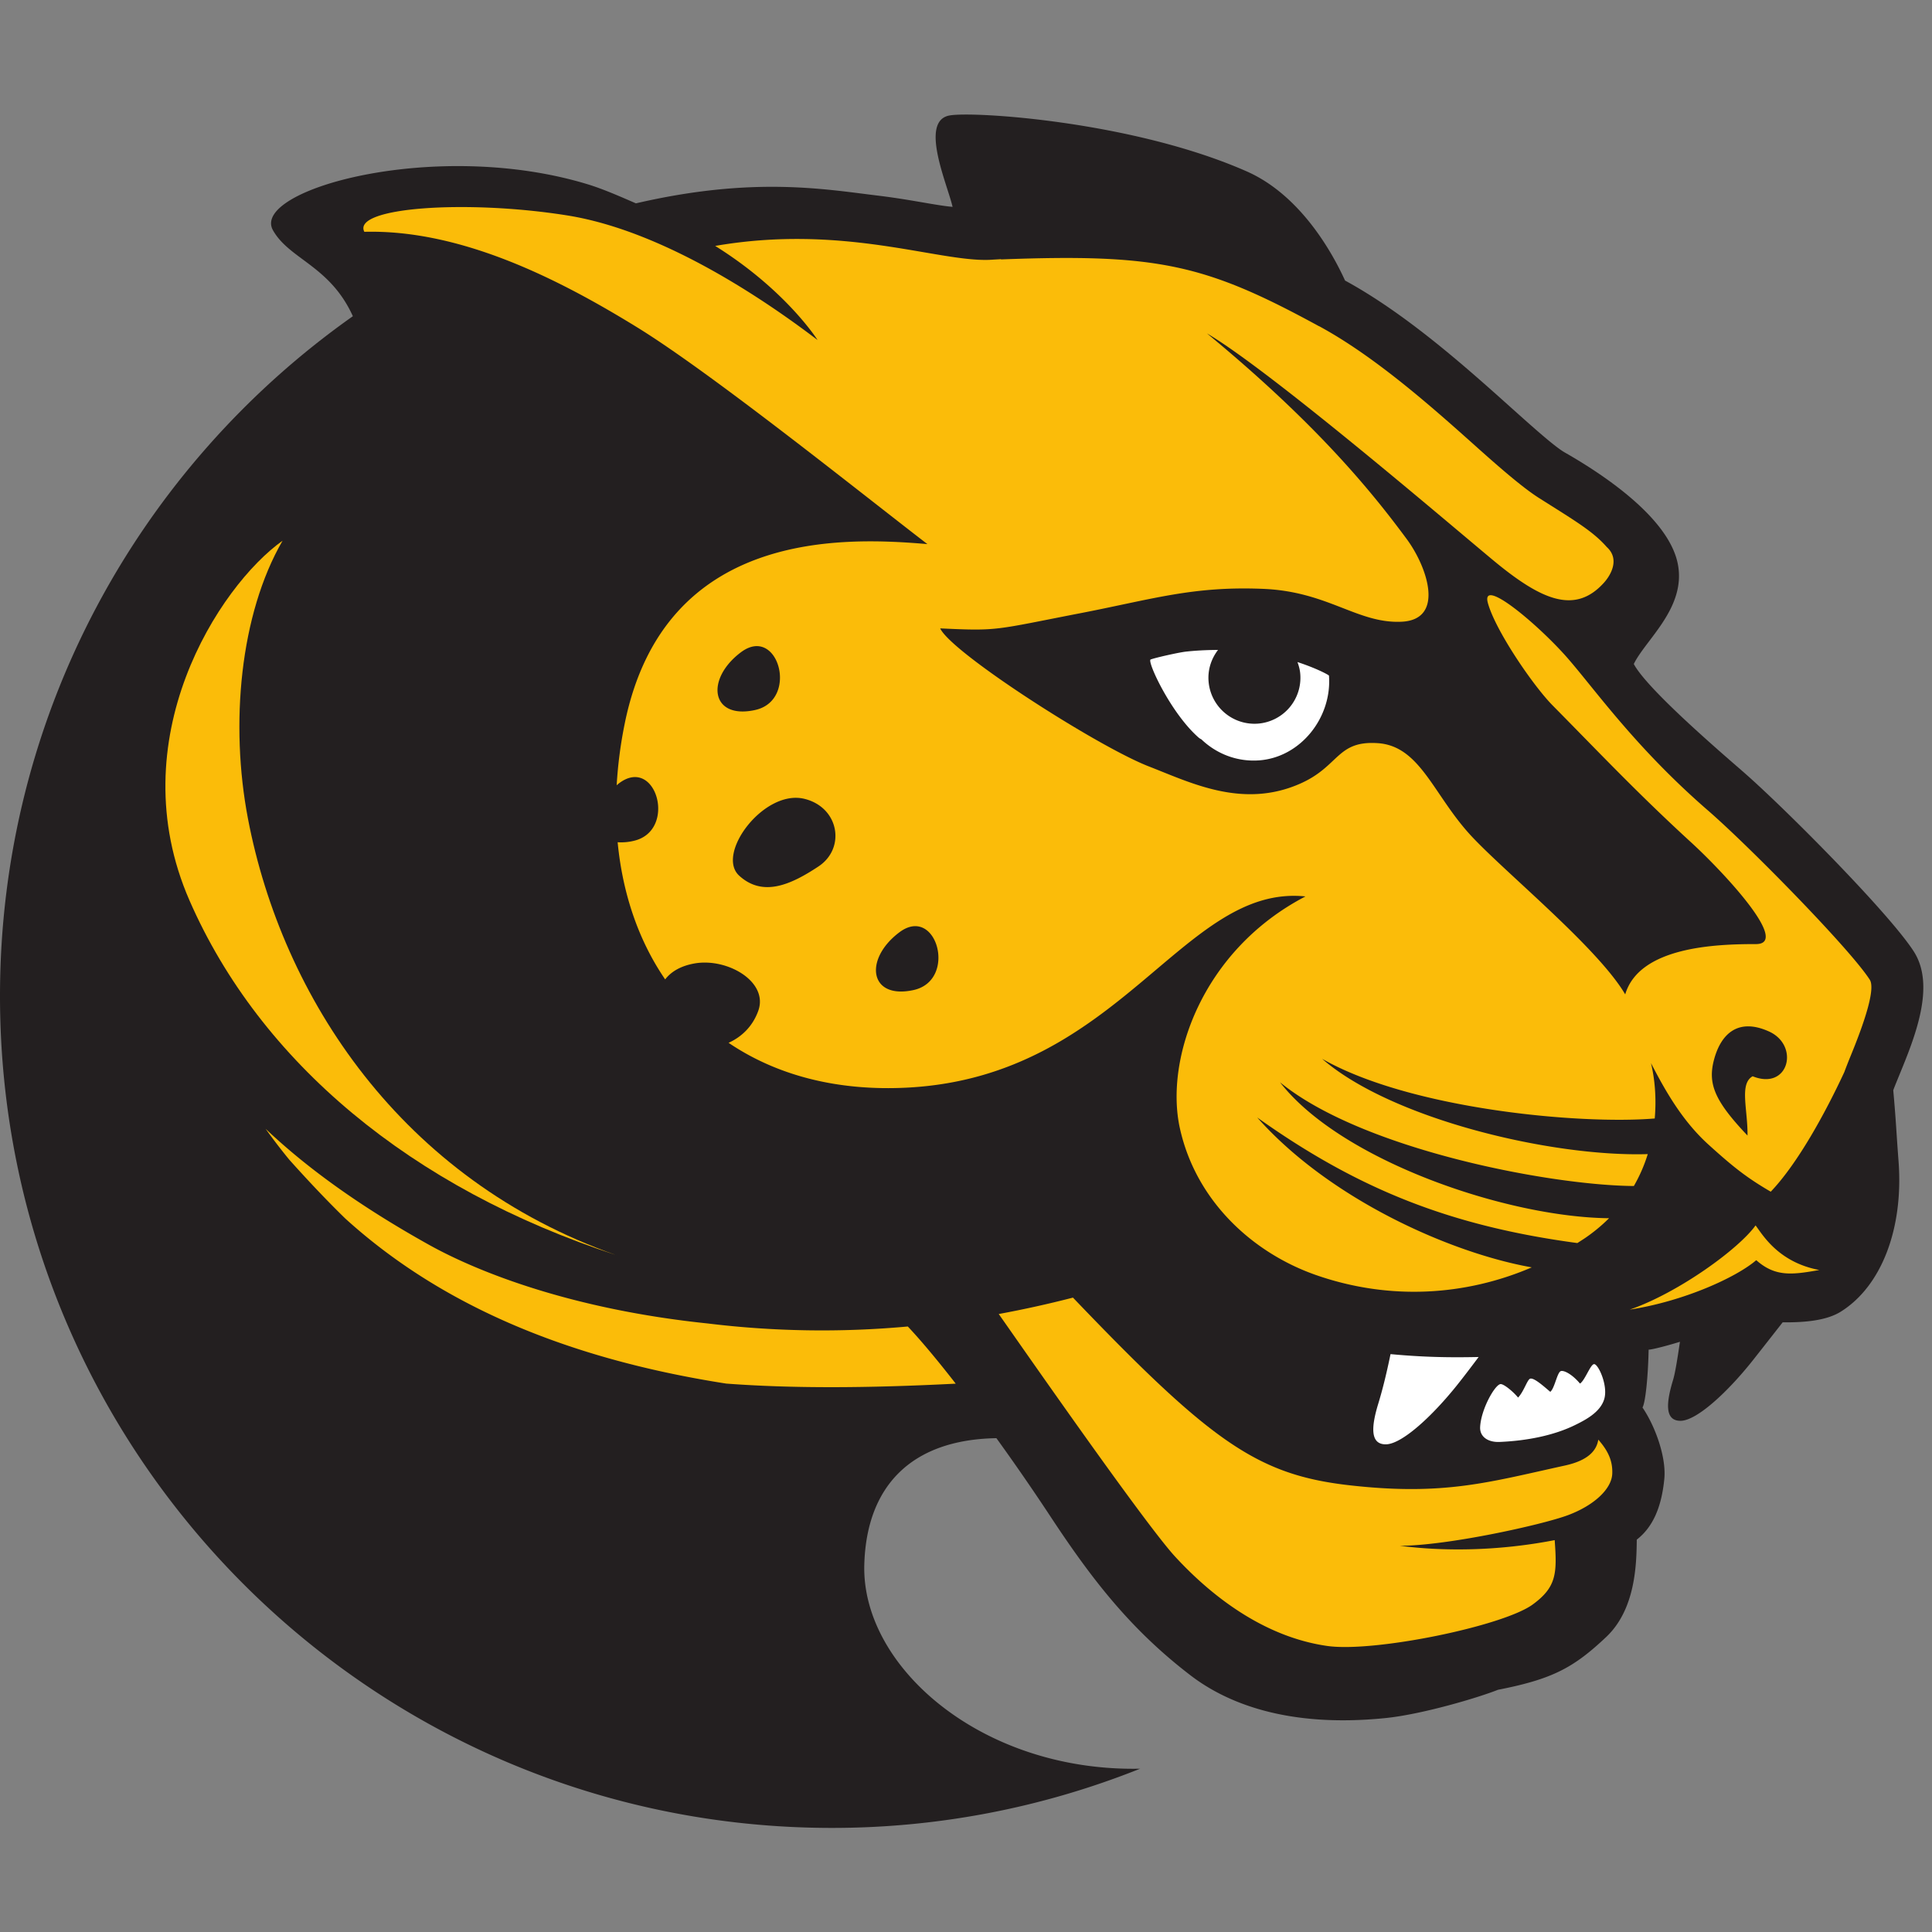 <svg xmlns="http://www.w3.org/2000/svg" width="200" height="200"><rect width="100%" height="100%" fill="#808080" stroke="none"/><g fill="none"><path fill="#231F20" d="M198.12 98.505c-2.53-3.953-13.448-14.947-17.736-18.668-3.052-2.648-9.92-8.6-11.255-11.1.34-.704.987-1.565 1.624-2.403 1.588-2.1 3.565-4.709 2.936-7.94-.925-4.777-7.727-9.287-11.698-11.55-1.04-.592-3.236-2.562-5.562-4.642-4.594-4.118-10.813-9.688-17.19-13.16-1.11-2.433-4.391-8.742-10.172-11.296-11.724-5.177-28.306-6.253-30.787-5.79-3.136.592-.183 7.186.33 9.459a19.522 19.522 0 0 1-1.082-.132c-1.649-.238-3.87-.697-6.577-1.024-5.57-.671-12.975-2.025-25.121.792-1.52-.658-3.335-1.466-4.961-1.963-15.713-4.808-34.977.565-32.61 4.753 1.708 3.021 5.902 3.664 8.269 8.893C14.438 48.32 0 74.017 0 103.106c0 47.563 38.556 86.119 86.12 86.119a85.871 85.871 0 0 0 31.906-6.13c-16.335.333-28.844-10.506-28.554-21.116.219-8.017 4.742-12.95 13.676-13.1a234.197 234.197 0 0 1 5.535 8.016c4.27 6.488 8.291 11.74 14.565 16.542 3.605 2.76 9.868 5.473 20.21 4.413 3.753-.384 9.537-2.098 11.613-2.924 5.632-1.103 7.818-2.272 11.201-5.464 3.054-2.886 3.137-7.564 3.166-10.08 0-.072 0-.036 0 0 1.606-1.248 2.553-3.241 2.852-6.292.217-2.26-.957-5.482-2.26-7.384.306-.52.58-3.188.635-5.99.268.007 1.618-.317 3.243-.815-.24 1.602-.477 3.176-.717 3.966-.73 2.401-.861 4.232.797 4.214 1.676-.028 4.845-2.972 7.402-6.181.41-.517 1.912-2.428 3.152-4.016 2.249.03 4.52-.173 6-1.092 4.224-2.63 6.522-8.6 5.995-15.58-.094-1.24-.157-2.19-.216-3.067a155.008 155.008 0 0 0-.332-4.283c.16-.436.383-.969.625-1.565 1.6-3.899 3.783-9.234 1.506-12.792"/><path fill="#FFF" d="M122.872 67.446c-.677.048-3.367.66-3.76.826-.389.17 2.05 5.492 4.928 8.046.119.105.22.172.317.21 1.55 1.49 3.683 2.354 5.995 2.185 4.315-.325 7.543-4.458 7.224-8.77-.007-.065-1.261-.753-3.263-1.407.15.402.262.82.293 1.267a4.763 4.763 0 0 1-4.393 5.107 4.767 4.767 0 0 1-5.104-4.393c-.093-1.217.296-2.339.98-3.236-1.898.003-3.217.165-3.217.165m21.076 72.732c-.435 2.112-.847 3.742-1.27 5.129-.732 2.398-.86 4.23.797 4.21 1.676-.027 4.844-2.97 7.401-6.181.646-.81 1.422-1.83 2.192-2.86-3.142.07-5.856.008-9.12-.298m9.275 7.547c-.05 1.012.821 1.6 2.03 1.544 2.806-.12 5.595-.666 7.796-1.748 1.02-.502 2.598-1.297 3.017-2.673.425-1.382-.597-3.614-1.033-3.634-.382-.018-.944 1.672-1.472 2.015-.75-.903-1.598-1.38-1.965-1.298-.397.089-.65 1.79-1.111 2.151-.577-.48-1.68-1.497-2.083-1.36-.307.104-.637 1.307-1.251 1.956-.466-.58-1.455-1.41-1.807-1.396-.566.022-2.026 2.576-2.121 4.443"/><path fill="#FBBC09" d="M35.735 126.134c9.4 8.534 22.172 14.404 39.448 17.095 6.728.504 14.51.483 23.753.007-1.762-2.266-3.477-4.34-4.96-5.918a97.513 97.513 0 0 1-20.718-.314c-14.066-1.462-23.791-5.325-28.854-8.146-7.086-3.95-12.59-7.913-16.908-12.005a60.18 60.18 0 0 0 2.452 3.2c1.967 2.195 3.884 4.225 5.787 6.08m146.001.722c-1.745 2.437-7.983 6.972-13.027 8.717 5.65-.873 11.069-3.366 13.097-5.12 1.966 1.742 3.698 1.524 6.528 1.018-4.28-.8-5.905-3.718-6.598-4.615m-.303-15.441c-1.4.79-.497 3.406-.531 6.138-3.463-3.645-4.148-5.407-3.44-7.955.713-2.55 2.451-4.268 5.66-2.82 3.211 1.445 2.048 6.15-1.69 4.637zm-86.86-8.925c-4.589 1.008-5.177-3.192-1.471-5.975 3.853-2.9 6.056 4.965 1.47 5.975zm-9.844-12.795c-2.864 1.895-5.75 3.2-8.21.954-2.453-2.25 2.55-8.95 6.723-7.96 3.616.862 4.346 5.109 1.487 7.006zm-8.03-22.17c3.855-2.898 6.055 4.965 1.47 5.976-4.586 1.006-5.176-3.193-1.47-5.977zm100.136 16.398c-7.31-6.333-11.474-12.203-14.393-15.604-2.995-3.494-9.194-8.725-8.415-5.889.777 2.839 4.683 8.552 6.7 10.596 5 5.063 8.84 9.145 14.435 14.267 3.17 2.915 10.253 10.44 6.61 10.44-4.137-.003-12.067.27-13.53 5.206-2.82-4.797-12.268-12.486-15.879-16.34-3.972-4.24-5.303-9.37-9.739-9.667-4.272-.285-3.956 2.412-8.071 4.209-5.95 2.6-11.29-.119-15.629-1.802-5.318-2.066-20.421-11.758-21.596-14.288 6.106.288 5.53.167 14.61-1.591 7.31-1.417 11.555-2.805 18.822-2.5 6.725.273 9.751 3.599 14.307 3.403 4.558-.196 2.697-5.674.545-8.576-3.42-4.619-9.044-11.69-20.664-21.271 6.484 3.8 24.66 19.35 29.59 23.453 4.931 4.094 8.459 5.715 11.487 2.372.767-.843 1.666-2.484.307-3.713-1.435-1.64-3.323-2.736-7.02-5.078-1.5-.951-3.62-2.74-6.498-5.317-4.418-3.953-10.408-9.299-16.257-12.464-.022-.011-.036-.007-.056-.021-11.72-6.389-16.64-7.513-32.869-6.892l-.007-.026-1.2.07c-5.424.206-15.136-3.734-28.388-1.442 7.354 4.593 10.597 9.741 10.597 9.741-4.582-3.479-15.5-11.246-25.939-12.902-10.43-1.657-22.283-.834-20.978 1.7 10.025-.257 20.155 4.911 28.217 9.873 7.82 4.812 23.393 17.33 30.071 22.455-8.578-.726-27.173-1.598-31.315 18.493a44.803 44.803 0 0 0-.852 6.473c.084-.07.162-.142.249-.208 3.861-2.904 6.064 4.966 1.477 5.971a5.557 5.557 0 0 1-1.625.136c.516 5.386 2.195 10.221 4.919 14.198.632-.824 1.647-1.407 3.042-1.652 3.403-.598 7.687 1.898 6.592 4.916-.59 1.632-1.747 2.703-3.07 3.3 4.877 3.305 11.155 5.042 18.612 4.633 21.994-1.211 28.384-21.095 41.106-19.786-10.754 5.603-14.58 16.9-12.994 24.02 1.692 7.604 7.634 12.944 14.164 15.201 7.539 2.607 15.369 2.136 22.257-.822-8.49-1.51-20.955-7.097-28.42-15.515 10.605 7.549 20.191 11.253 33.142 12.998.304-.197.612-.388.91-.595a17.51 17.51 0 0 0 2.37-1.975c-10.554-.1-27.752-5.945-34.063-14.074 8.46 6.931 27.885 10.674 36.63 10.74a16.086 16.086 0 0 0 1.439-3.303c-9.946.306-26.54-3.628-33.708-9.864 9.106 5.197 26.642 6.824 34.431 6.176.191-2.157-.007-4.162-.39-5.735 1.46 2.822 3.22 5.97 5.975 8.457 2.488 2.251 3.888 3.38 6.424 4.857 2.792-2.92 5.658-8.166 7.618-12.385.188-.51.409-1.074.68-1.737 1.803-4.398 2.458-7.029 1.955-7.818-2.015-3.152-12.403-13.746-16.725-17.502zm-14.828 67.788c-7.89 1.728-12.493 3.138-22.176 2.06-9.616-1.067-14.369-4.401-28.758-19.442a111.938 111.938 0 0 1-7.685 1.699c1.32 1.855 14.992 21.572 18.265 25.12 4.27 4.63 9.674 8.38 15.749 9.243 4.848.689 18.206-2.052 21.268-4.297 2.465-1.802 2.524-3.222 2.27-6.66-5.984 1.16-11.618 1.16-16.013.585 4.904-.004 14.72-2.17 17.4-3.173 2.679-1.004 4.503-2.695 4.573-4.28.072-1.584-.68-2.647-1.445-3.535-.17 1.078-.97 2.137-3.448 2.68"/><path fill="#FBBC09" d="M25.671 84.76c-1.877-9.791-.83-21.169 3.581-28.787-6.573 4.671-16.929 20.586-9.627 37.262 7.3 16.677 22.917 29.766 44.182 36.7-22.276-7.827-34.597-26.702-38.136-45.176"/></g></svg>